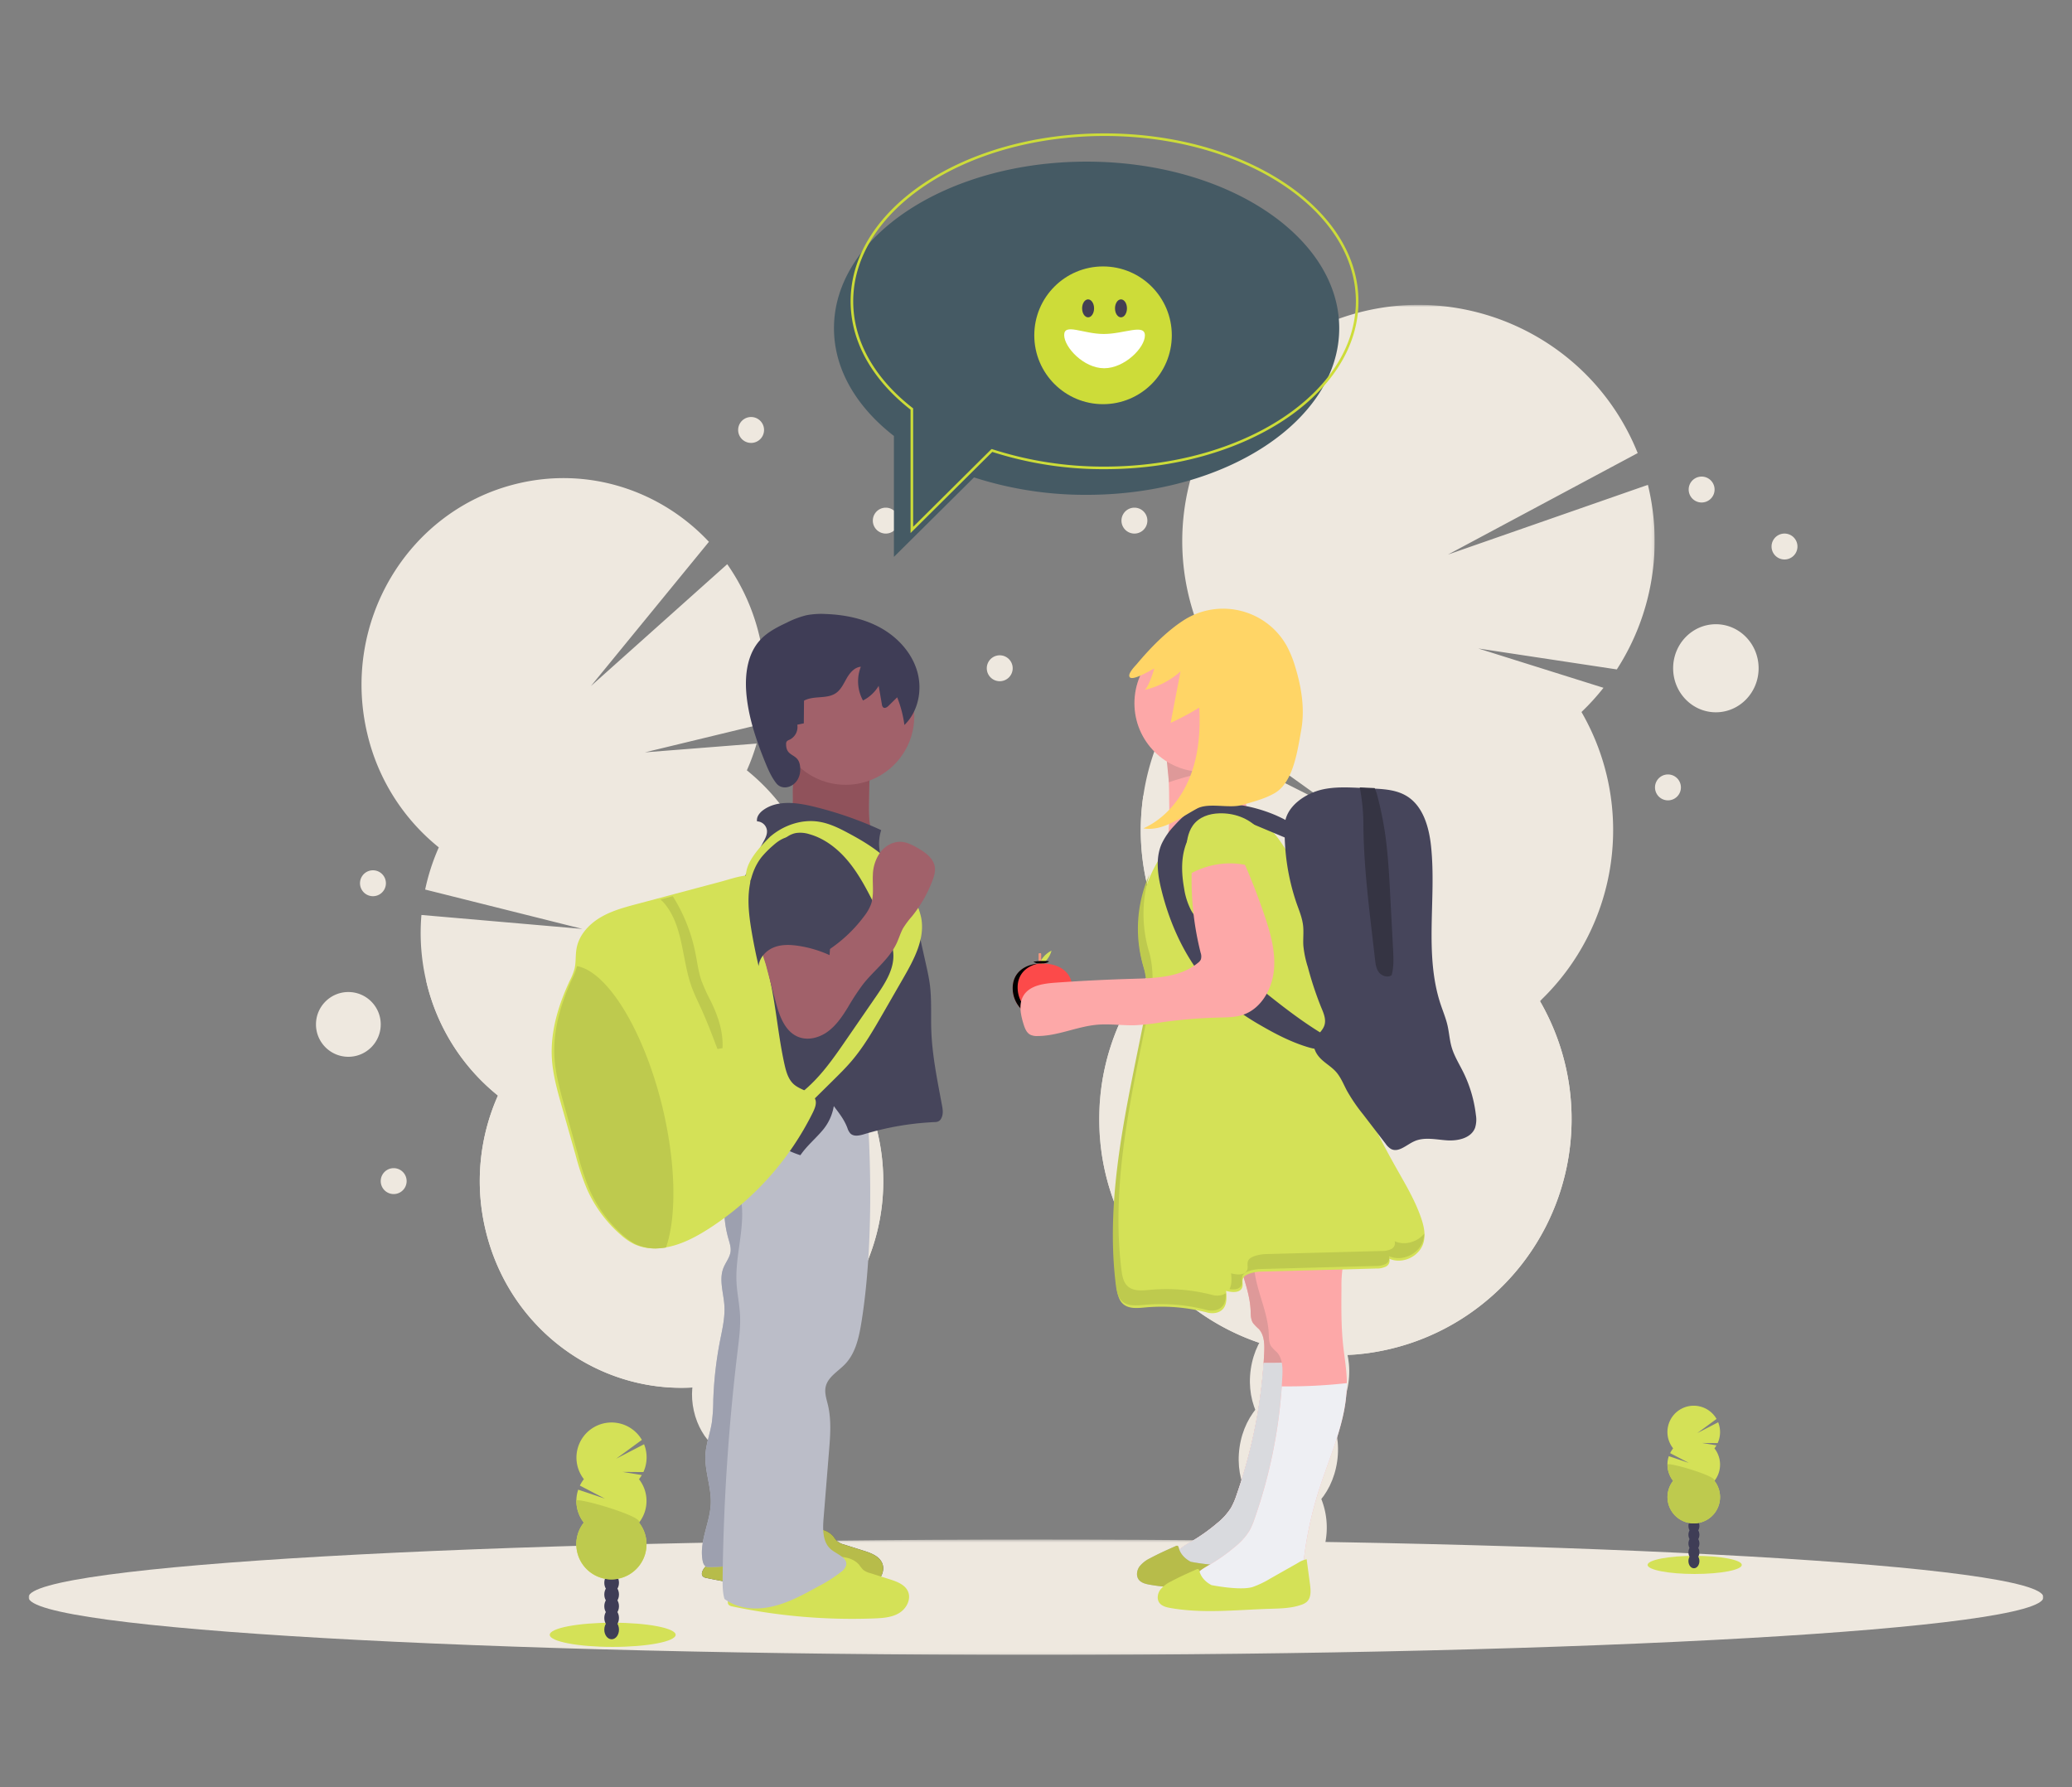 <svg xmlns="http://www.w3.org/2000/svg" width="800" height="690" fill="none" xmlns:v="https://vecta.io/nano"><rect width="100%" height="100%" fill="#808080" stroke="none"/><style><![CDATA[.B{fill:#d4e157}.C{fill-rule:evenodd}.D{fill:#eee8df}.E{fill:#46455b}.F{fill:#fda8a8}.G{fill:#beca4e}.H{fill:#3f3d56}.I{fill:#a1616a}.J{fill:#bbbdc8}]]></style><g clip-path="url(#C)"><g class="C D"><path d="M280.316 596.828a30.58 30.58 0 0 0 1.553 4.688 909.44 909.44 0 0 1 30.315-11.287l-.281-1.309a26.54 26.54 0 0 0-6.37-12.107c-4.085-4.313-9.348-6.398-14.468-5.126s-8.836 5.63-10.533 11.36c-1.269 4.496-1.344 9.246-.216 13.781z"/><path d="M285.182 545.747c8.774-1.96 18.013 5.967 20.635 17.705s-2.366 22.841-11.14 24.8-18.014-5.967-20.635-17.705 2.365-22.841 11.14-24.8z"/><path d="M279.025 519.854c8.774-1.96 18.012 5.967 20.634 17.705s-2.365 22.84-11.14 24.8-18.013-5.967-20.635-17.705 2.366-22.84 11.141-24.8z"/><path d="M272.854 493.976c8.775-1.96 18.014 5.967 20.635 17.705s-2.365 22.841-11.14 24.801-18.013-5.968-20.635-17.706 2.366-22.84 11.14-24.8z"/><path d="M266.685 468.092c8.774-1.96 18.013 5.967 20.635 17.705s-2.366 22.841-11.14 24.801-18.014-5.968-20.635-17.706 2.365-22.841 11.14-24.8z"/><path d="M288.362 297.408a80.09 80.09 0 0 0 3.782-10.338l-43.142 3.393 44.969-10.877c2.148-11.307 1.876-22.941-.798-34.135-2.346-9.91-6.549-19.285-12.389-27.628l-52.634 47.054 45.565-55.696c-18.601-19.857-46.737-29.303-74.701-22.287-41.783 10.446-67.388 53.611-57.192 96.409 4.053 17.287 13.769 32.723 27.604 43.855-2.325 5.225-4.091 10.681-5.271 16.276l60.702 15.198-62.14-5.384c-.743 8.674-.092 17.412 1.927 25.881 4.06 17.285 13.778 32.721 27.611 43.854a81.12 81.12 0 0 0-4.774 51.958c10.196 42.798 52.331 69.017 94.115 58.578s67.388-53.603 57.192-96.401a79.69 79.69 0 0 0-27.611-43.855c7.27-16.321 8.948-34.585 4.775-51.957-4.042-17.299-13.753-32.752-27.59-43.898z"/><path d="M164.659 379.1a79.68 79.68 0 0 0 27.611 43.855c-7.27 16.321-8.949 34.585-4.775 51.957 10.196 42.798 52.332 69.017 94.115 58.578s67.389-53.603 57.193-96.401a79.7 79.7 0 0 0-27.611-43.855c7.003-15.715-148.604-22.811-146.533-14.134zm309.575 209.827c-.262 1.872-.366 3.762-.31 5.651a1089.31 1089.31 0 0 1 37.749 1.265l.246-1.509c.813-5.272.205-10.664-1.762-15.623-2.603-6.34-7.457-10.877-13.532-11.754s-12.001 2.113-16.279 7.448a29.99 29.99 0 0 0-6.112 14.522z"/><path d="M478.588 558.797c1.959-13.622 11.983-23.452 22.393-21.956s17.258 13.751 15.3 27.373-11.984 23.451-22.393 21.956-17.259-13.752-15.3-27.373z"/><path d="M482.92 528.649c1.958-13.622 11.984-23.453 22.393-21.957s17.258 13.752 15.3 27.374-11.984 23.451-22.393 21.956-17.259-13.752-15.3-27.373z"/><path d="M487.251 498.508c1.959-13.622 11.983-23.453 22.392-21.956s17.259 13.751 15.301 27.373-11.984 23.451-22.393 21.956-17.259-13.752-15.3-27.373z"/><path d="M491.59 468.36c1.958-13.621 11.984-23.451 22.393-21.955s17.258 13.751 15.299 27.372-11.983 23.453-22.392 21.957-17.259-13.752-15.3-27.374z"/></g><mask id="A" maskUnits="userSpaceOnUse" x="424" y="117" width="215" height="407"><path d="M424.412 117.697H638.869V523.273H424.412V117.697Z" fill="#fff" class="C"/></mask><g mask="url(#A)" class="C D"><path d="M513.704 124.288c-46.739 18.766-69.413 71.862-50.644 118.594 1.609 4.005 3.5 7.89 5.658 11.627a91.42 91.42 0 0 0-12.633 14.976l59.472 42.618-65.224-32.841a91.22 91.22 0 0 0 2.344 86.847c-36.451 34.747-37.827 92.46-3.075 128.904s92.472 37.822 128.922 3.074c30.463-29.037 37.09-75.149 16.041-111.589 30.466-29.043 37.095-75.161 16.042-111.607a89.88 89.88 0 0 0 8.498-9.346l-48.341-15.184 53.49 8.088c13.625-21.095 17.965-46.867 12-71.26l-77.196 26.917 73.256-39.182c-18.769-46.731-71.872-69.402-118.61-50.636z"/></g><path d="M441.381 307.531a90.79 90.79 0 0 0 11.296 58.578c-36.451 34.747-37.827 92.459-3.075 128.904s92.472 37.821 128.922 3.075c30.463-29.038 37.09-75.149 16.041-111.591 14.308-13.623-151.725-89.096-153.184-78.966z" class="C D"/><mask id="B" maskUnits="userSpaceOnUse" x="11" y="594" width="778" height="45"><path d="M11 594.37h778v44.573H11V594.37z" fill="#fff" class="C"/></mask><g mask="url(#B)" class="C D"><path d="M400 594.37c214.839 0 389 9.978 389 22.286s-174.161 22.287-389 22.287-389-9.978-389-22.287 174.161-22.286 389-22.286z"/></g><g class="C"><path d="M654.324 600.674c10.047 0 18.192 1.568 18.192 3.502s-8.145 3.501-18.192 3.501-18.191-1.568-18.191-3.501 8.144-3.502 18.191-3.502z" class="B"/><g class="H"><path d="M654.022 599.92c1.172 0 2.121 1.243 2.121 2.775s-.949 2.775-2.121 2.775-2.121-1.242-2.121-2.775.949-2.775 2.121-2.775z"/><use href="#D"/><path d="M654.022 593.14c1.172 0 2.121 1.243 2.121 2.775s-.949 2.776-2.121 2.776-2.121-1.244-2.121-2.776.949-2.775 2.121-2.775z"/><path d="M654.022 589.754c1.172 0 2.121 1.242 2.121 2.775s-.949 2.775-2.121 2.775-2.121-1.243-2.121-2.775.949-2.775 2.121-2.775z"/><path d="M654.022 586.36c1.172 0 2.121 1.243 2.121 2.775s-.949 2.776-2.121 2.776-2.121-1.243-2.121-2.776.949-2.775 2.121-2.775z"/><path d="M654.022 582.975c1.172 0 2.121 1.242 2.121 2.774s-.949 2.776-2.121 2.776-2.121-1.243-2.121-2.776.949-2.774 2.121-2.774z"/><path d="M654.022 579.588c1.172 0 2.121 1.243 2.121 2.775s-.949 2.776-2.121 2.776-2.121-1.243-2.121-2.776.949-2.775 2.121-2.775z"/></g><path d="M661.946 559.178a9.9 9.9 0 0 0 .791-1.165l-5.566-.913 6.019.043c1.165-2.538 1.235-5.445.194-8.037l-8.074 4.191 7.448-5.478c-2.788-4.864-8.992-6.547-13.857-3.759s-6.548 8.992-3.759 13.855a10.07 10.07 0 0 0 .855 1.263c-.45.574-.837 1.193-1.157 1.848l7.19 3.752-7.701-2.588a10.13 10.13 0 0 0 1.668 9.533c-3.464 4.404-2.702 10.781 1.702 14.245a10.15 10.15 0 0 0 14.247-1.702c2.895-3.68 2.895-8.863 0-12.543 2.895-3.678 2.895-8.86 0-12.538v-.007z" class="B"/><path d="M643.826 565.447a10.1 10.1 0 0 0 2.157 6.27c-3.464 4.402-2.702 10.78 1.701 14.244a10.15 10.15 0 0 0 14.248-1.701c2.895-3.68 2.895-8.864 0-12.543 1.373-1.727-18.106-7.406-18.106-6.27z" class="G"/><path d="M236.563 626.491c13.422 0 24.303 2.092 24.303 4.673s-10.881 4.673-24.303 4.673-24.304-2.092-24.304-4.673 10.881-4.673 24.304-4.673z" class="B"/><g class="H"><path d="M236.153 625.478c1.564 0 2.833 1.657 2.833 3.702s-1.269 3.703-2.833 3.703-2.833-1.658-2.833-3.703 1.268-3.702 2.833-3.702z"/><use href="#E"/><path d="M236.153 616.419c1.564 0 2.833 1.658 2.833 3.703s-1.269 3.702-2.833 3.702-2.833-1.658-2.833-3.702 1.268-3.703 2.833-3.703z"/><path d="M236.153 611.897c1.564 0 2.833 1.658 2.833 3.703s-1.269 3.702-2.833 3.702-2.833-1.658-2.833-3.702 1.268-3.703 2.833-3.703z"/><use href="#F"/><path d="M236.153 602.839c1.564 0 2.833 1.658 2.833 3.702s-1.269 3.703-2.833 3.703-2.833-1.658-2.833-3.703 1.268-3.702 2.833-3.702z"/><path d="M236.153 598.317c1.564 0 2.833 1.658 2.833 3.702s-1.269 3.703-2.833 3.703-2.833-1.658-2.833-3.703 1.268-3.702 2.833-3.702z"/></g><path d="M246.751 571.04a14.14 14.14 0 0 0 1.05-1.553l-7.428-1.222 8.039.065a13.54 13.54 0 0 0 .259-10.741l-10.785 5.593 9.944-7.275a13.56 13.56 0 0 0-18.539-4.87c-6.464 3.773-8.645 12.073-4.871 18.536a13.54 13.54 0 0 0 1.019 1.503c-.601.768-1.119 1.597-1.546 2.473l9.657 5.033-10.297-3.451c-1.472 4.334-.661 9.118 2.157 12.725-4.625 5.884-3.605 14.404 2.28 19.029a13.56 13.56 0 0 0 19.033-2.279c3.863-4.916 3.863-11.835 0-16.75 3.863-4.918 3.863-11.84 0-16.758l.028-.058z" class="B"/><path d="M222.541 579.416a13.53 13.53 0 0 0 2.877 8.382 13.55 13.55 0 0 0 2.28 19.029c5.885 4.626 14.406 3.605 19.032-2.279 3.863-4.916 3.863-11.835 0-16.75 1.833-2.307-24.189-9.899-24.189-8.382z" class="G"/><use href="#G" class="I"/><use href="#G" fill="#90525b"/><use href="#H" class="E"/><use href="#H" fill="#b7bc4a"/><use href="#I" class="J"/><use href="#I" fill="#9da0af"/><path d="M331.807 604.247c.431.633.911 1.232 1.435 1.791a7.22 7.22 0 0 0 2.732 1.306l7.518 2.376c2.79.885 5.889 2.026 7.072 4.681 1.334 2.997-.566 6.644-3.378 8.349s-6.255 1.955-9.547 2.084c-18.435.707-36.886-.849-54.938-4.631a2.88 2.88 0 0 1-1.055-.372c-1.434-.963-.208-3.118 1.033-4.281 4.842-4.567 10.107-9.355 16.699-10.411 3.465-.564 6.943-.336 10.386-1.156 2.475-.593 4.814-1.613 7.281-2.219 4.598-1.121 11.477-1.521 14.762 2.483z" class="B"/><path d="M287.557 431.58c-2.806 3.601-3.635 8.356-3.257 12.864s1.912 8.838 3.417 13.109c-1.999 1.823-1.585 4.962-1.323 7.643.952 9.953-2.537 19.886-2.028 29.869.21 4.2 1.134 8.341 1.352 12.54.24 4.588-.349 9.176-.902 13.735-3.529 29.189-5.47 58.543-5.816 87.939 0 2.709-.043 5.459.727 8.053 5.286 3.853 11.923 4.372 18.32 2.932s12.235-4.654 17.971-7.823c3.143-1.612 6.122-3.517 8.899-5.691a4.7 4.7 0 0 0 1.788-2.434c.611-2.881-3.431-4.184-5.751-6.05-3.373-2.716-3.322-7.743-2.973-12.036l2.108-26.045c.48-5.899.945-11.913-.407-17.675-.552-2.334-1.403-4.733-.894-7.08.829-3.818 4.813-5.951 7.524-8.795 4.101-4.322 5.365-10.452 6.311-16.286 4.454-27.678 4.031-63.438 1.45-91.349-5.343 1.837-10.305 8.475-15.939 8.906s-11.232 2.299-16.939 2.45c-4.754.107-10.716-2.492-13.638 1.224z" class="J"/><path d="M326.5 250c14.636 0 26.5 11.864 26.5 26.5S341.136 303 326.5 303 300 291.136 300 276.5s11.864-26.5 26.5-26.5z" class="I"/><path d="M340.228 320.492c-8.492-3.919-17.347-6.989-26.437-9.168-6.404-1.532-13.717-2.453-19.068 1.396-1.432 1.029-2.729 2.648-2.421 4.39a3.99 3.99 0 0 1 3.818 3.483c.158 1.525-.587 2.986-1.318 4.317l-6.181 11.513a44.96 44.96 0 0 0-3.044 6.476c-1.247 3.656-1.519 7.57-1.784 11.427l-.716 10.448c-.444 6.585-.896 13.197-.301 19.767.444 4.958 1.475 9.937.774 14.867-.566 3.964-2.235 7.685-3.174 11.585-1.762 7.339-.959 15.384-4.376 22.119 1.387-.643 2.954-.786 4.434-.403 10.371 1.922 18.53 10.146 28.601 13.291 2.542-3.727 5.988-6.476 8.831-9.945 2.115-2.599 3.515-5.71 4.062-9.023 2.148 2.878 3.975 5.123 5.257 8.462.228.777.619 1.495 1.146 2.109 1.354 1.324 3.581.813 5.394.259a110.68 110.68 0 0 1 27.34-4.656c1.49-.065 2.213-.784 2.679-2.209s.207-2.965-.072-4.433c-1.784-9.592-3.775-19.198-4.104-28.948-.201-5.757.193-11.593-.53-17.335-.358-2.813-.982-5.584-1.598-8.347l-5.114-22.832c-.286-1.274-1.647-2.108-2.227-3.281-2.35-4.778-6.841-8.232-9.162-13.024a17.15 17.15 0 0 1-.709-12.305z" class="E"/><path d="M303.512 287.314a1.76 1.76 0 0 1 .251-1.063c.285-.299.641-.519 1.035-.639a5.45 5.45 0 0 0 3.039-5.823l2.514-.524.079-8.753c3.736-2.068 8.83-.503 12.343-2.937 1.976-1.378 2.989-3.719 4.196-5.801s3.003-4.179 5.402-4.352c-1.67 4.248-1.368 9.016.826 13.018a14.83 14.83 0 0 0 6.057-5.658l1.25 7.18a1.78 1.78 0 0 0 .532 1.171c.653.481 1.537-.122 2.112-.718l3.254-3.196a44.73 44.73 0 0 1 2.795 10.692c5.345-5.184 7.005-13.513 4.95-20.665s-7.436-13.075-13.916-16.73-13.995-5.191-21.431-5.464c-2.496-.146-5.001.015-7.457.481a35.47 35.47 0 0 0-7.601 2.872c-3.715 1.745-7.465 3.662-10.238 6.678-4.828 5.256-5.913 12.982-5.381 20.104.718 9.335 3.75 18.346 7.278 27.019 1.171 2.873 2.421 5.781 4.353 8.229 2.91 3.683 10.058.625 9.146-6.656-.632-5.198-5.388-3.195-5.388-8.465z" class="H"/><path d="M313.881 429.427c-9.048 18.303-22.943 33.835-40.204 44.937-5.213 3.338-10.875 6.31-16.973 7.286-.834.136-1.668.229-2.516.286-3.144.259-6.303-.272-9.186-1.542-1.909-.952-3.675-2.16-5.25-3.59-5.642-4.89-10.126-10.951-13.13-17.752a99.34 99.34 0 0 1-4.387-13.123l-5.321-18.757c-1.733-6.115-3.481-12.303-3.843-18.664-.587-10.329 2.545-20.558 6.946-29.941a24.6 24.6 0 0 0 1.805-4.522c0-.108.051-.216.073-.33.522-2.477.253-5.068.725-7.566.884-5.025 4.625-9.189 9.019-11.838s9.426-4.006 14.421-5.327l7.78-2.074 4.829-1.285 19.641-5.233c2.719-.717 5.467-1.672 8.23-2.153 3.081-.575 3.059-.274 3.299 2.713.442 5.413.297 10.732 1.45 16.094 1.094 5.118 3.023 10.05 4.473 15.074 3.662 12.686 4.271 26.037 7.156 38.923.66 2.935 1.574 6.065 3.959 7.896 2.734 2.154 7.338 2.685 8.063 6.058.268 1.501-.406 3.037-1.059 4.43z" class="B"/><g class="G"><path d="M257.151 481.642c-.823.138-1.647.232-2.484.289a18.38 18.38 0 0 1-9.07-1.524c-1.884-.958-3.628-2.175-5.183-3.614-5.571-4.923-9.998-11.026-12.965-17.873-1.743-4.298-3.191-8.713-4.331-13.213l-5.254-18.885c-1.711-6.157-3.436-12.387-3.794-18.791-.58-10.4 2.513-20.699 6.858-30.146.741-1.454 1.338-2.98 1.782-4.553 0-.108.051-.217.072-.332 11.683 2.074 25.7 24.638 32.93 54.206 5.326 22.109 5.555 42.468 1.439 54.436zm21.81-76.979l-1.95.337c-2.007-5.294-4.006-10.595-6.356-15.745-1.221-2.69-2.543-5.344-3.571-8.12-3.857-10.66-3.2-23.306-10.349-32.086a10.93 10.93 0 0 0-1.735-1.765l4.756-1.284c4.166 6.614 7.103 13.933 8.671 21.599.771 3.744 1.207 7.575 2.464 11.176 1.069 2.731 2.292 5.4 3.663 7.991 2.714 5.588 4.757 11.693 4.407 17.897z"/></g><path d="M297.348 323.033c5.177-4.44 12.239-6.876 18.942-5.766 3.945.641 7.609 2.422 11.144 4.325 6.89 3.661 13.678 7.878 18.646 13.897a55.75 55.75 0 0 1 7.358 12.398c.934 1.937 1.658 3.969 2.159 6.062 1.757 8.145-2.555 16.24-6.709 23.462l-7.992 13.883c-3.671 6.379-7.372 12.802-12.152 18.402-2.203 2.581-4.622 4.967-7.033 7.353l-10.591 10.466a1.58 1.58 0 0 1-.719.483 1.6 1.6 0 0 1-1.246-.498l-3.499-2.789c3.223-2.229 6.218-4.772 8.942-7.59 4.578-4.743 8.344-10.2 12.087-15.635l11.649-16.91c3.405-4.952 6.961-10.401 6.58-16.398-.18-2.884-1.26-5.594-2.39-8.239a208.81 208.81 0 0 0-6.523-13.89c-2.635-5.111-5.515-10.156-9.309-14.474s-8.588-7.929-14.11-9.493a11.73 11.73 0 0 0-5.112-.49c-3.786.627-6.479 3.885-8.876 6.912l-7.3 9.371c-1.663 2.126-3.189 4.591-3.29.555-.173-5.759 5.644-11.692 9.344-15.397z" class="B"/><path d="M299.399 386.433c1.436 5.535 3.553 11.817 8.872 13.916 3.768 1.488 8.183.281 11.442-2.157s5.57-5.873 7.695-9.345a90.74 90.74 0 0 1 5.936-9.013c4.256-5.348 10.049-9.589 12.92-15.814.847-1.855 1.436-3.839 2.398-5.621a35.1 35.1 0 0 1 3.474-4.651 50.39 50.39 0 0 0 7.831-13.615c.661-1.718 1.228-3.558.969-5.377-.509-3.5-3.819-5.8-6.898-7.518-1.873-1.043-3.833-2.056-5.965-2.214-3.115-.245-6.18 1.437-8.097 3.903a15.61 15.61 0 0 0-2.957 8.748c-.215 3.831.531 7.814-.718 11.436a17.95 17.95 0 0 1-2.706 4.687 54.92 54.92 0 0 1-14.722 13.608c-.156-2.72-.745-5.396-1.744-7.929-.546-1.395-11.241 0-12.634.23-2.756.402-8.096.719-9.833 3.35s.416 7.051 1.119 9.704l3.618 13.672z" class="I"/><path d="M298.469 326.436c-1.553 1.325-2.999 2.778-4.322 4.346-3.116 3.875-4.638 8.916-5.031 13.935s.273 10.06 1.108 15.021A214.82 214.82 0 0 0 292.912 373c.287-3.31 2.884-6.048 5.894-7.243s6.315-1.064 9.521-.579c4.127.631 8.153 1.832 11.97 3.57l1.481-21.417c.311-2.889.295-5.805-.049-8.691-.943-5.416-4.097-10.152-8.659-13.001-5.627-3.534-9.549-3.759-14.601.797z" class="E"/><path d="M402.836 369.499c.857-1.015 1.933-1.864 3.164-2.499-.314 1.247-.906 2.424-1.74 3.461-1.346 1.641-2.762 2.769-3.156 2.499s.371-1.82 1.732-3.461z" class="B"/><path d="M401.221 368h.527c.139 0 .252.146.252.325V376h-1v-7.675c-.001-.165.094-.305.221-.325z" fill="#f6987e"/><path d="M414 381.544c0 6.327-5.148 11.456-11.5 11.456s-11.5-5.129-11.5-11.456c0-5.248 3.543-8.355 8.381-9.265A16.98 16.98 0 0 1 402.5 372c.721-.001 1.441.042 2.156.129 5.319.659 9.344 3.823 9.344 9.415z" fill="#fc4a4a"/><g fill="#000"><path d="M405 371.123c-.237.474-1.52.862-3.074.862-1.013.078-2.028-.146-2.926-.647 1.17-.227 2.357-.34 3.548-.336a19.13 19.13 0 0 1 2.452.121z"/><path d="M404.343 392.727c-6.315 0-11.435-5.145-11.435-11.491 0-5.171 3.395-8.266 8.069-9.236a15.18 15.18 0 0 0-1.644.215c-4.81.912-8.333 4.03-8.333 9.294 0 6.346 5.12 11.491 11.434 11.491a11.25 11.25 0 0 0 2.566-.294 10.74 10.74 0 0 1-.657.021z"/></g><use href="#J" class="F"/><use href="#J" fill="#de9999"/><use href="#K" fill="#eeeff3"/><use href="#K" fill="#d9dade"/><use href="#L" class="J"/><use href="#L" fill="#b7bc4a"/><path d="M461.308 615.675c1.594 1.445 4.032 1.409 6.195 1.25l9.86-.723c7.834-.577 15.934-1.228 22.843-4.962.731-.335 1.38-.829 1.897-1.445a6.13 6.13 0 0 0 .83-3.113c.933-10.699 3.057-21.26 6.333-31.487 4.328-13.616 10.819-27.037 10.733-41.289v-1.033c-.123-4.464-.909-8.878-1.393-13.32-.8-7.432-.722-14.923-.663-22.392a48.7 48.7 0 0 1 .606-8.748c.454-2.348 2.164-4.702 1.118-6.769-2.027-4.009-9.377-5.482-13.33-5.627-5.323-.188-10.559 1.206-15.702 2.593-1.565.426-3.202.882-4.385 1.987-1.587 1.488-2.042 3.821-2.099 5.996-.274 9.642 5.272 18.614 5.712 28.243.08 1.734 0 3.612 1.01 5.056.666.787 1.389 1.524 2.164 2.203 2.164 2.377 2.229 5.96 2.077 9.181l-.223 3.902a194.42 194.42 0 0 1-10.409 50.889c-.552 1.752-1.277 3.446-2.163 5.056-1.447 2.26-3.256 4.265-5.352 5.937a68.25 68.25 0 0 1-9.514 6.819c-2.243 1.33-4.638 2.601-6.174 4.71s-1.876 5.309.029 7.086z" class="F"/><path d="M461.308 615.677c1.594 1.443 4.032 1.407 6.195 1.248l9.861-.722c7.833-.576 15.933-1.226 22.843-4.957.731-.334 1.379-.827 1.897-1.443.549-.943.836-2.018.829-3.109.934-10.688 3.057-21.236 6.333-31.452 4.328-13.6 10.82-27.006 10.733-41.242-8.336.922-16.721 1.336-25.108 1.242a194.05 194.05 0 0 1-10.408 50.831 27.84 27.84 0 0 1-2.164 5.051 24.47 24.47 0 0 1-5.352 5.93c-2.971 2.538-6.154 4.817-9.514 6.811-2.243 1.329-4.638 2.598-6.174 4.705s-1.876 5.332.029 7.107z" fill="#eeeff3"/><path d="M483.709 612.686c2.358-.849 4.624-1.937 6.764-3.247l10.819-6.133a9.16 9.16 0 0 1 3.21-1.306l1.292 9.705c.323 2.381.495 5.181-1.292 6.775a6.27 6.27 0 0 1-2.154 1.126c-3.928 1.364-8.164 1.393-12.321 1.522-12.765.412-25.66 1.912-38.238-.339-1.538-.274-3.203-.721-4.129-1.948-1.056-1.443-.754-3.536.265-5a11.57 11.57 0 0 1 4.157-3.255c3.202-1.731 6.527-3.203 9.851-4.682.205-.122.448-.163.682-.116.323.108.424.505.51.837.582 2.367 2.476 4.236 4.638 5.355.029 0 11.165 2.236 15.946.706z" class="B"/><path d="M448.45 330.085c3.527-4.382 3.033-16.401 2.947-22.025 0-2.191-.066-4.455-.145-6.682v-.051a75.98 75.98 0 0 0-1.282-12.197 44.45 44.45 0 0 0-1.52-5.697c.478-.109.956-.212 1.449-.299 7.589-1.512 15.398-1.512 22.988 0 1.31.263 4.626.204 6.516.854.538.13 1.006.462 1.31.928.37.781-.391 3.045-.941 5.054a9.95 9.95 0 0 0-.507 2.804 19.5 19.5 0 0 0 .406 2.666c.34 1.614.789 3.213.999 4.849.369 2.79.043 5.631.224 8.443s.985 5.77 3.106 7.603c-12.325 1.065-22.361 8.342-34.03 12.489 0 0-5.046 5.643-1.52 1.261z" class="F"/><path d="M482 295.525l-2.838.294A135.66 135.66 0 0 0 451.32 302v-.053l-1.256-12.588v-2.299l-.064-3.89a54.8 54.8 0 0 1 22.527 0c1.284.272 4.534.211 6.386.882l.042 3.686c.047.837.154 1.668.32 2.488.34 2.035 1.296 3.896 2.725 5.299z" fill="#de9999"/><path d="M464.5 245c14.636 0 26.5 11.864 26.5 26.5S479.136 298 464.5 298 438 286.136 438 271.5s11.864-26.5 26.5-26.5z" class="F"/><path d="M441.537 373.127c-4.713-16.813-.409-34.87 10.848-48.147 2.503-2.958 5.021-5.995 8.307-7.767 3.91-2.097 8.537-2.17 12.964-2.213 3.91 0 7.942 0 11.536 1.569 4.857 2.09 8.207 6.632 11.034 11.137 3.013 4.802 5.739 10.001 6.198 15.671.244 3.362-.344 6.776.151 10.124.631 4.245 2.977 8.048 3.938 12.228.524 2.257.632 4.592.969 6.892.508 3.146 1.246 6.249 2.209 9.285 7.129 23.858 16.889 46.833 29.099 68.498 3.587 6.385 7.425 12.698 9.835 19.619 1.091 3.131 1.88 6.508.99 9.733-1.485 5.352-8.192 8.497-13.207 6.191.384 1.23-.209 2.555-1.378 3.081a8.17 8.17 0 0 1-3.801.723l-44.308 1.185a15.89 15.89 0 0 0-3.451.471c-5.208 1.344-3.25 3.616-3.809 5.51-.682 2.314-3.975 2.126-6.271 1.446.352 3.378.431 7.507-3.895 8.49a7.25 7.25 0 0 1-3.386-.116c-7.85-2.038-15.99-2.699-24.062-1.952-2.956.275-6.335.607-8.523-1.446-1.65-1.526-2.081-3.956-2.361-6.198-4.411-35.435 4.664-70.92 11.479-105.928.918-4.722.588-12.373-.789-16.987l-.316-1.099z" class="B"/><path d="M500.437 348.243c1.04 3.011 2.338 5.972 2.69 9.142.28 2.536-.057 5.1.093 7.643.276 2.823.854 5.608 1.729 8.306 1.38 5.247 3.084 10.402 5.099 15.438.961 2.269 2.073 4.769 1.299 7.11s-3.178 3.789-3.866 6.116c-.718 2.457.717 5.043 2.546 6.836s4.117 3.069 5.81 4.978c1.843 2.082 2.869 4.74 4.167 7.204a66.65 66.65 0 0 0 6.319 9.257l8.671 11.303c.541.814 1.25 1.503 2.08 2.017 2.869 1.498 5.874-1.52 8.794-2.882 3.873-1.85 8.406-.763 12.688-.454s9.439-.806 10.966-4.826a10.65 10.65 0 0 0 .309-5.043 50.39 50.39 0 0 0-4.892-16.518c-1.563-3.155-3.471-6.174-4.454-9.552-.803-2.745-.961-5.634-1.599-8.422s-1.765-5.452-2.668-8.176c-6.413-19.349-1.593-40.521-3.666-60.807-.767-7.485-3.041-15.69-9.453-19.587-3.808-2.313-8.385-2.673-12.91-2.882l-2.044-.093-3.293-.166c-4.762-.238-9.539-.418-14.18.598-6.527 1.441-14.38 6.534-14.639 13.853-.28 10.053 1.21 20.076 4.404 29.607z" class="E"/><path d="M525 304a77.33 77.33 0 0 1 1.408 14.81c.138 14.179 1.778 28.3 3.424 42.377l1.084 9.338c.2 1.724.439 3.534 1.539 4.92s3.408 2.112 4.862 1.041c.893-3.296.716-6.758.539-10.156l-1.146-21.684c-.37-7.039-.769-14.085-1.685-21.081-.718-5.418-1.777-10.793-3.17-16.096a18.13 18.13 0 0 0-1.1-3.21l-2.193-.094L525 304z" fill="#353443"/><path d="M476.85 310.528c-4.448-.634-9.107-.958-13.33.576-4.034 1.477-7.256 4.51-10.158 7.702a26.75 26.75 0 0 0-4.847 6.981c-2.474 5.648-1.509 12.161 0 18.141 4.114 16.469 12.284 32.355 25.396 43.226a94.47 94.47 0 0 0 12.705 8.645c5.805 3.379 11.798 6.484 18.22 8.437 1.792.547 3.7 1.009 5.536.62s3.57-1.866 3.628-3.732c-10.521-5.872-19.954-13.458-29.321-21.009a60.41 60.41 0 0 1-7.191-6.484c-3.323-3.71-5.667-8.191-8.888-11.988-2.903-3.407-6.531-6.282-8.708-10.18-1.366-2.662-2.28-5.529-2.706-8.486-1.074-6.031-1.277-12.435 1.132-18.076s7.931-10.274 14.098-10.173c3.164.05 6.175 1.297 9.092 2.514l18.357 7.695c-.225-.101 1.053-3.264.994-3.703-.174-1.376-.42-1.398-1.451-2.443-1.756-1.743-4.484-2.968-6.711-3.984-5.049-2.173-10.386-3.614-15.847-4.279z" class="E"/><path d="M441.8 266.374a31.02 31.02 0 0 0 13.997-7.156l-3.819 19.866c3.804-1.731 7.492-3.701 11.043-5.897.513 9.089-.231 18.385-3.609 26.844s-9.606 16.03-17.965 19.787c7.42 1.231 14.083-4.051 20.687-7.622 4.605-2.483 12.472.072 17.511-1.431 4.273-1.245 8.662-2.333 12.516-4.559 7.16-4.143 8.784-16.244 10.235-24.331s.13-16.46-2.281-24.332a42.57 42.57 0 0 0-3.24-8.058c-7.425-13.479-24.467-18.439-38.062-11.077-.68.369-1.344.764-1.991 1.187-6.655 4.344-12.827 10.735-17.909 16.796-.722.837-3.703 3.815-2.714 5.067 1.205 1.517 8.279-2.805 9.477-3.392-.345 1.295-2.497 7.972-3.876 8.308z" fill="#ffd566"/><g class="G"><path d="M471.419 500.052a7.29 7.29 0 0 1-3.393-.115c-7.867-2.035-16.025-2.694-24.115-1.948-2.962.274-6.348.605-8.541-1.443-1.653-1.524-2.085-3.949-2.365-6.186-4.422-35.363 4.673-70.777 11.503-105.714.92-4.712.59-12.348-.791-16.952l-.323-1.119c-2.662-9.541-2.504-19.653.453-29.106a51.7 51.7 0 0 0-2.625 34.901l.324 1.119c1.38 4.604 1.711 12.269.791 16.952-6.809 34.938-15.904 70.373-11.504 105.715.281 2.236.719 4.662 2.366 6.184 2.157 2.028 5.579 1.697 8.541 1.443 8.09-.744 16.247-.085 24.114 1.949a7.29 7.29 0 0 0 3.393.116c3.538-.802 4.134-3.696 4.049-6.561-.574.367-1.21.627-1.877.765zm67.051-20.864c.386 1.228-.208 2.551-1.38 3.075a8.22 8.22 0 0 1-3.811.722l-44.403 1.183a15.9 15.9 0 0 0-3.459.47c-5.219 1.341-3.256 3.608-3.817 5.498-.683 2.31-3.983 2.122-6.284 1.444.216 2.057.323 4.387-.604 6.12 2.02.303 4.192.036 4.731-1.79s-1.402-4.157 3.817-5.499a15.97 15.97 0 0 1 3.459-.47l44.375-1.183c1.309.068 2.615-.18 3.81-.721 1.172-.525 1.766-1.847 1.38-3.075 5.033 2.302 11.748-.837 13.237-6.178.224-.809.349-1.643.374-2.483-2.689 3.233-7.557 4.677-11.425 2.887z"/></g><path d="M478.068 328c3.818 8.242 7.194 16.688 10.113 25.3 2.357 6.94 4.435 14.23 3.65 21.527s-5.031 14.668-11.93 16.966c-2.933.978-6.074.986-9.157 1.059-7.386.176-14.755.78-22.073 1.809a95.77 95.77 0 0 1-10.285 1.161c-4.873.16-9.747-.613-14.605-.212-7.863.65-15.331 4.379-23.223 4.379a5.82 5.82 0 0 1-2.803-.526c-1.438-.788-2.077-2.496-2.566-4.072-1.1-3.561-1.962-7.647-.101-10.866 2.293-3.962 7.504-4.757 12.024-5.108 10.178-.729 20.368-1.24 30.569-1.532 8.705-.248 18.135-.584 24.884-6.174a3.57 3.57 0 0 0 1.084-1.269c.255-.855.225-1.771-.085-2.606a115.14 115.14 0 0 1-3.407-32.509c-.046-.983.204-1.955.719-2.788.611-.668 1.403-1.136 2.278-1.343 6.026-1.963 12.477-2.145 18.601-.525" class="F"/><path d="M460.616 336.791c-1.029.413-1.925 1.184-2.567 2.209.283-3.449-.099-6.932-.043-10.406s.61-7.097 2.489-9.794c2.39-3.441 6.453-4.673 10.254-4.789 5.517-.174 11.225 1.696 15.267 6.08 2.601 2.841 4.291 6.636 4.786 10.753.128 1.133.553 5.385-.461 6.113-.886.645-4.254-1.58-5.339-1.936-8.056-2.762-16.687-2.135-24.386 1.77z" class="B"/><g class="D"><use href="#M"/><path d="M386 253a5 5 0 1 1 0 10 5 5 0 1 1 0-10zm-96-92a5 5 0 1 1 0 10 5 5 0 1 1 0-10zM134.5 383c6.903 0 12.5 5.597 12.5 12.5s-5.597 12.5-12.5 12.5-12.5-5.597-12.5-12.5 5.597-12.5 12.5-12.5zM657 184a5 5 0 1 1 0 10 5 5 0 1 1 0-10zm5.5 57c9.112 0 16.5 7.611 16.5 17s-7.388 17-16.5 17-16.5-7.611-16.5-17 7.388-17 16.5-17zm26.5-35a5 5 0 1 1 0 10 5 5 0 1 1 0-10zm-45 93a5 5 0 1 1 0 10 5 5 0 1 1 0-10zM342 196a5 5 0 1 1 0 10 5 5 0 1 1 0-10zM152 451a5 5 0 1 1 0 10 5 5 0 1 1 0-10zm-8-115a5 5 0 1 1 0 10 5 5 0 1 1 0-10zm277-185a5 5 0 1 1 0 10 5 5 0 1 1 0-10zm17 45a5 5 0 1 1 0 10 5 5 0 1 1 0-10z"/></g></g><path d="M419.537 62.404c-53.868 0-97.537 28.797-97.537 64.32 0 15.861 8.711 30.379 23.144 41.593V215l30.919-30.688a139.68 139.68 0 0 0 43.474 6.732c53.868 0 97.537-28.797 97.537-64.32s-43.669-64.32-97.537-64.32z" fill="#455a64"/><path d="M426.463 52c-53.868 0-97.537 28.797-97.537 64.32 0 15.861 8.711 30.379 23.144 41.593v46.683l30.919-30.688a139.68 139.68 0 0 0 43.474 6.732c53.868 0 97.537-28.797 97.537-64.32S480.331 52 426.463 52z" stroke="#cddc39"/><ellipse cx="425.886" cy="129.454" rx="26.549" ry="26.589" fill="#cddc39"/><g fill="#444053"><ellipse cx="420.114" cy="119.05" rx="2.309" ry="3.468"/><ellipse cx="432.811" cy="119.05" rx="2.309" ry="3.468"/></g><g fill="#fff"><path d="M442.046 129.524c0 4.711-7.83 12.646-15.732 12.646s-15.434-8.114-15.434-12.825 7.37-.402 15.271-.402 15.895-4.13 15.895.581z"/><path d="M412.795 130.61s14.2 2.807 26.131.079c0 0 1.46 0 .463 1.499-.261.389-.64.704-1.094.909-2.3 1.043-10.812 4.128-24.424.194-.855-.239-1.518-.843-1.767-1.608-.16-.514-.091-1.002.691-1.073z"/></g></g><defs><clipPath id="C"><path fill="#fff" transform="translate(11 51)" d="M0 0h778v588H0z"/></clipPath><path id="D" d="M654.022 596.526c1.172 0 2.121 1.243 2.121 2.775s-.949 2.776-2.121 2.776-2.121-1.243-2.121-2.776.949-2.775 2.121-2.775z"/><path id="E" d="M236.153 620.948c1.564 0 2.833 1.658 2.833 3.703s-1.269 3.702-2.833 3.702-2.833-1.658-2.833-3.702 1.268-3.703 2.833-3.703z"/><path id="F" d="M236.153 607.368c1.564 0 2.833 1.658 2.833 3.702s-1.269 3.703-2.833 3.703-2.833-1.658-2.833-3.703 1.268-3.702 2.833-3.702z"/><path id="G" d="M307.716 294.715c-.187 2.529-1.074 4.955-1.399 7.476-.367 2.776-.043 5.602-.223 8.399s-.981 5.74-3.094 7.563c12.281 1.072 24.378 3.709 36 7.847-3.512-4.359-3.606-10.448-3.519-16.042.115-8.275.259-16.71 2.942-24.521a58.79 58.79 0 0 0-24.332-.319c-1.745.348-7.031.13-7.817 1.772-.57 1.206 1.572 5.994 1.442 7.825z"/><path id="H" d="M321.807 593.247c.431.633.911 1.232 1.435 1.791a7.22 7.22 0 0 0 2.732 1.306l7.518 2.376c2.79.885 5.889 2.026 7.072 4.681 1.334 2.997-.566 6.644-3.378 8.349s-6.255 1.955-9.547 2.084c-18.435.707-36.886-.849-54.938-4.631a2.88 2.88 0 0 1-1.055-.372c-1.434-.963-.208-3.118 1.033-4.281 4.842-4.567 10.107-9.355 16.699-10.411 3.465-.564 6.943-.336 10.386-1.156 2.475-.593 4.814-1.613 7.281-2.219 4.598-1.121 11.477-1.521 14.762 2.483z"/><path id="I" d="M283.835 431.728c-3.723 9.788-3.952 20.554-.648 30.49-2.513-.272-3.6 3.113-3.535 5.638a41.6 41.6 0 0 0 1.591 10.386c.461 1.607 1.023 3.242.843 4.892-.259 2.309-1.901 4.202-2.758 6.362-1.8 4.569.05 9.661.36 14.56.288 4.598-.814 9.152-1.699 13.67a145.13 145.13 0 0 0-2.592 22.86c-.005 2.909-.196 5.815-.569 8.7-.648 4.075-2.16 7.998-2.448 12.107-.411 6.399 2.304 12.675 2.059 19.087-.288 7.524-4.637 14.84-3.118 22.235.216 1.04.799 2.267 1.872 2.28 10.858.137 21.004-2.869 31.747-1.297 1.094-24.761 2.16-49.634 7.056-73.942 4.32-21.64 11.643-43.036 10.959-65.1-.396-12.616-3.406-24.989-5.234-37.484a49.67 49.67 0 0 0-33.886 4.556z"/><path id="J" d="M454.308 606.675c1.594 1.445 4.032 1.409 6.195 1.25l9.86-.723c7.834-.577 15.934-1.228 22.843-4.962.731-.335 1.38-.829 1.897-1.445a6.13 6.13 0 0 0 .83-3.113c.933-10.699 3.057-21.26 6.333-31.487 4.328-13.616 10.819-27.037 10.733-41.289v-1.033c-.123-4.464-.909-8.878-1.393-13.32-.8-7.432-.722-14.923-.663-22.392a48.7 48.7 0 0 1 .606-8.748c.454-2.348 2.164-4.702 1.118-6.769-2.027-4.009-9.377-5.482-13.33-5.627-5.323-.188-10.559 1.206-15.702 2.593-1.565.426-3.202.882-4.385 1.987-1.587 1.488-2.042 3.821-2.099 5.996-.274 9.642 5.272 18.614 5.712 28.243.08 1.734 0 3.612 1.01 5.056.666.787 1.389 1.524 2.164 2.203 2.164 2.377 2.229 5.96 2.077 9.181l-.223 3.902a194.42 194.42 0 0 1-10.409 50.889c-.552 1.752-1.277 3.446-2.163 5.056-1.447 2.26-3.256 4.265-5.352 5.937a68.25 68.25 0 0 1-9.514 6.819c-2.243 1.33-4.638 2.601-6.174 4.71s-1.876 5.309.029 7.086z"/><path id="K" d="M454.308 606.677c1.594 1.443 4.032 1.407 6.195 1.248l9.861-.722c7.833-.576 15.933-1.226 22.843-4.957.731-.334 1.379-.827 1.897-1.443.549-.943.836-2.018.829-3.109.934-10.688 3.057-21.236 6.333-31.452 4.328-13.6 10.82-27.006 10.733-41.242-8.336.922-16.721 1.336-25.108 1.242a194.05 194.05 0 0 1-10.408 50.831 27.84 27.84 0 0 1-2.164 5.051 24.47 24.47 0 0 1-5.352 5.93c-2.971 2.538-6.154 4.817-9.514 6.811-2.243 1.329-4.638 2.598-6.174 4.705s-1.876 5.332.029 7.107z"/><path id="L" d="M475.709 603.686c2.358-.849 4.624-1.937 6.764-3.247l10.819-6.133a9.16 9.16 0 0 1 3.21-1.306l1.292 9.705c.323 2.381.495 5.181-1.292 6.775a6.27 6.27 0 0 1-2.154 1.126c-3.928 1.364-8.164 1.393-12.321 1.522-12.765.412-25.66 1.912-38.238-.339-1.538-.274-3.203-.721-4.129-1.948-1.056-1.443-.754-3.536.265-5a11.57 11.57 0 0 1 4.157-3.255c3.202-1.731 6.527-3.203 9.851-4.682.205-.122.448-.163.682-.116.323.108.424.505.51.837.582 2.367 2.476 4.236 4.638 5.355.029 0 11.165 2.236 15.946.706z"/><path id="M" d="M352 156a5 5 0 1 1 0 10 5 5 0 1 1 0-10z"/></defs></svg>